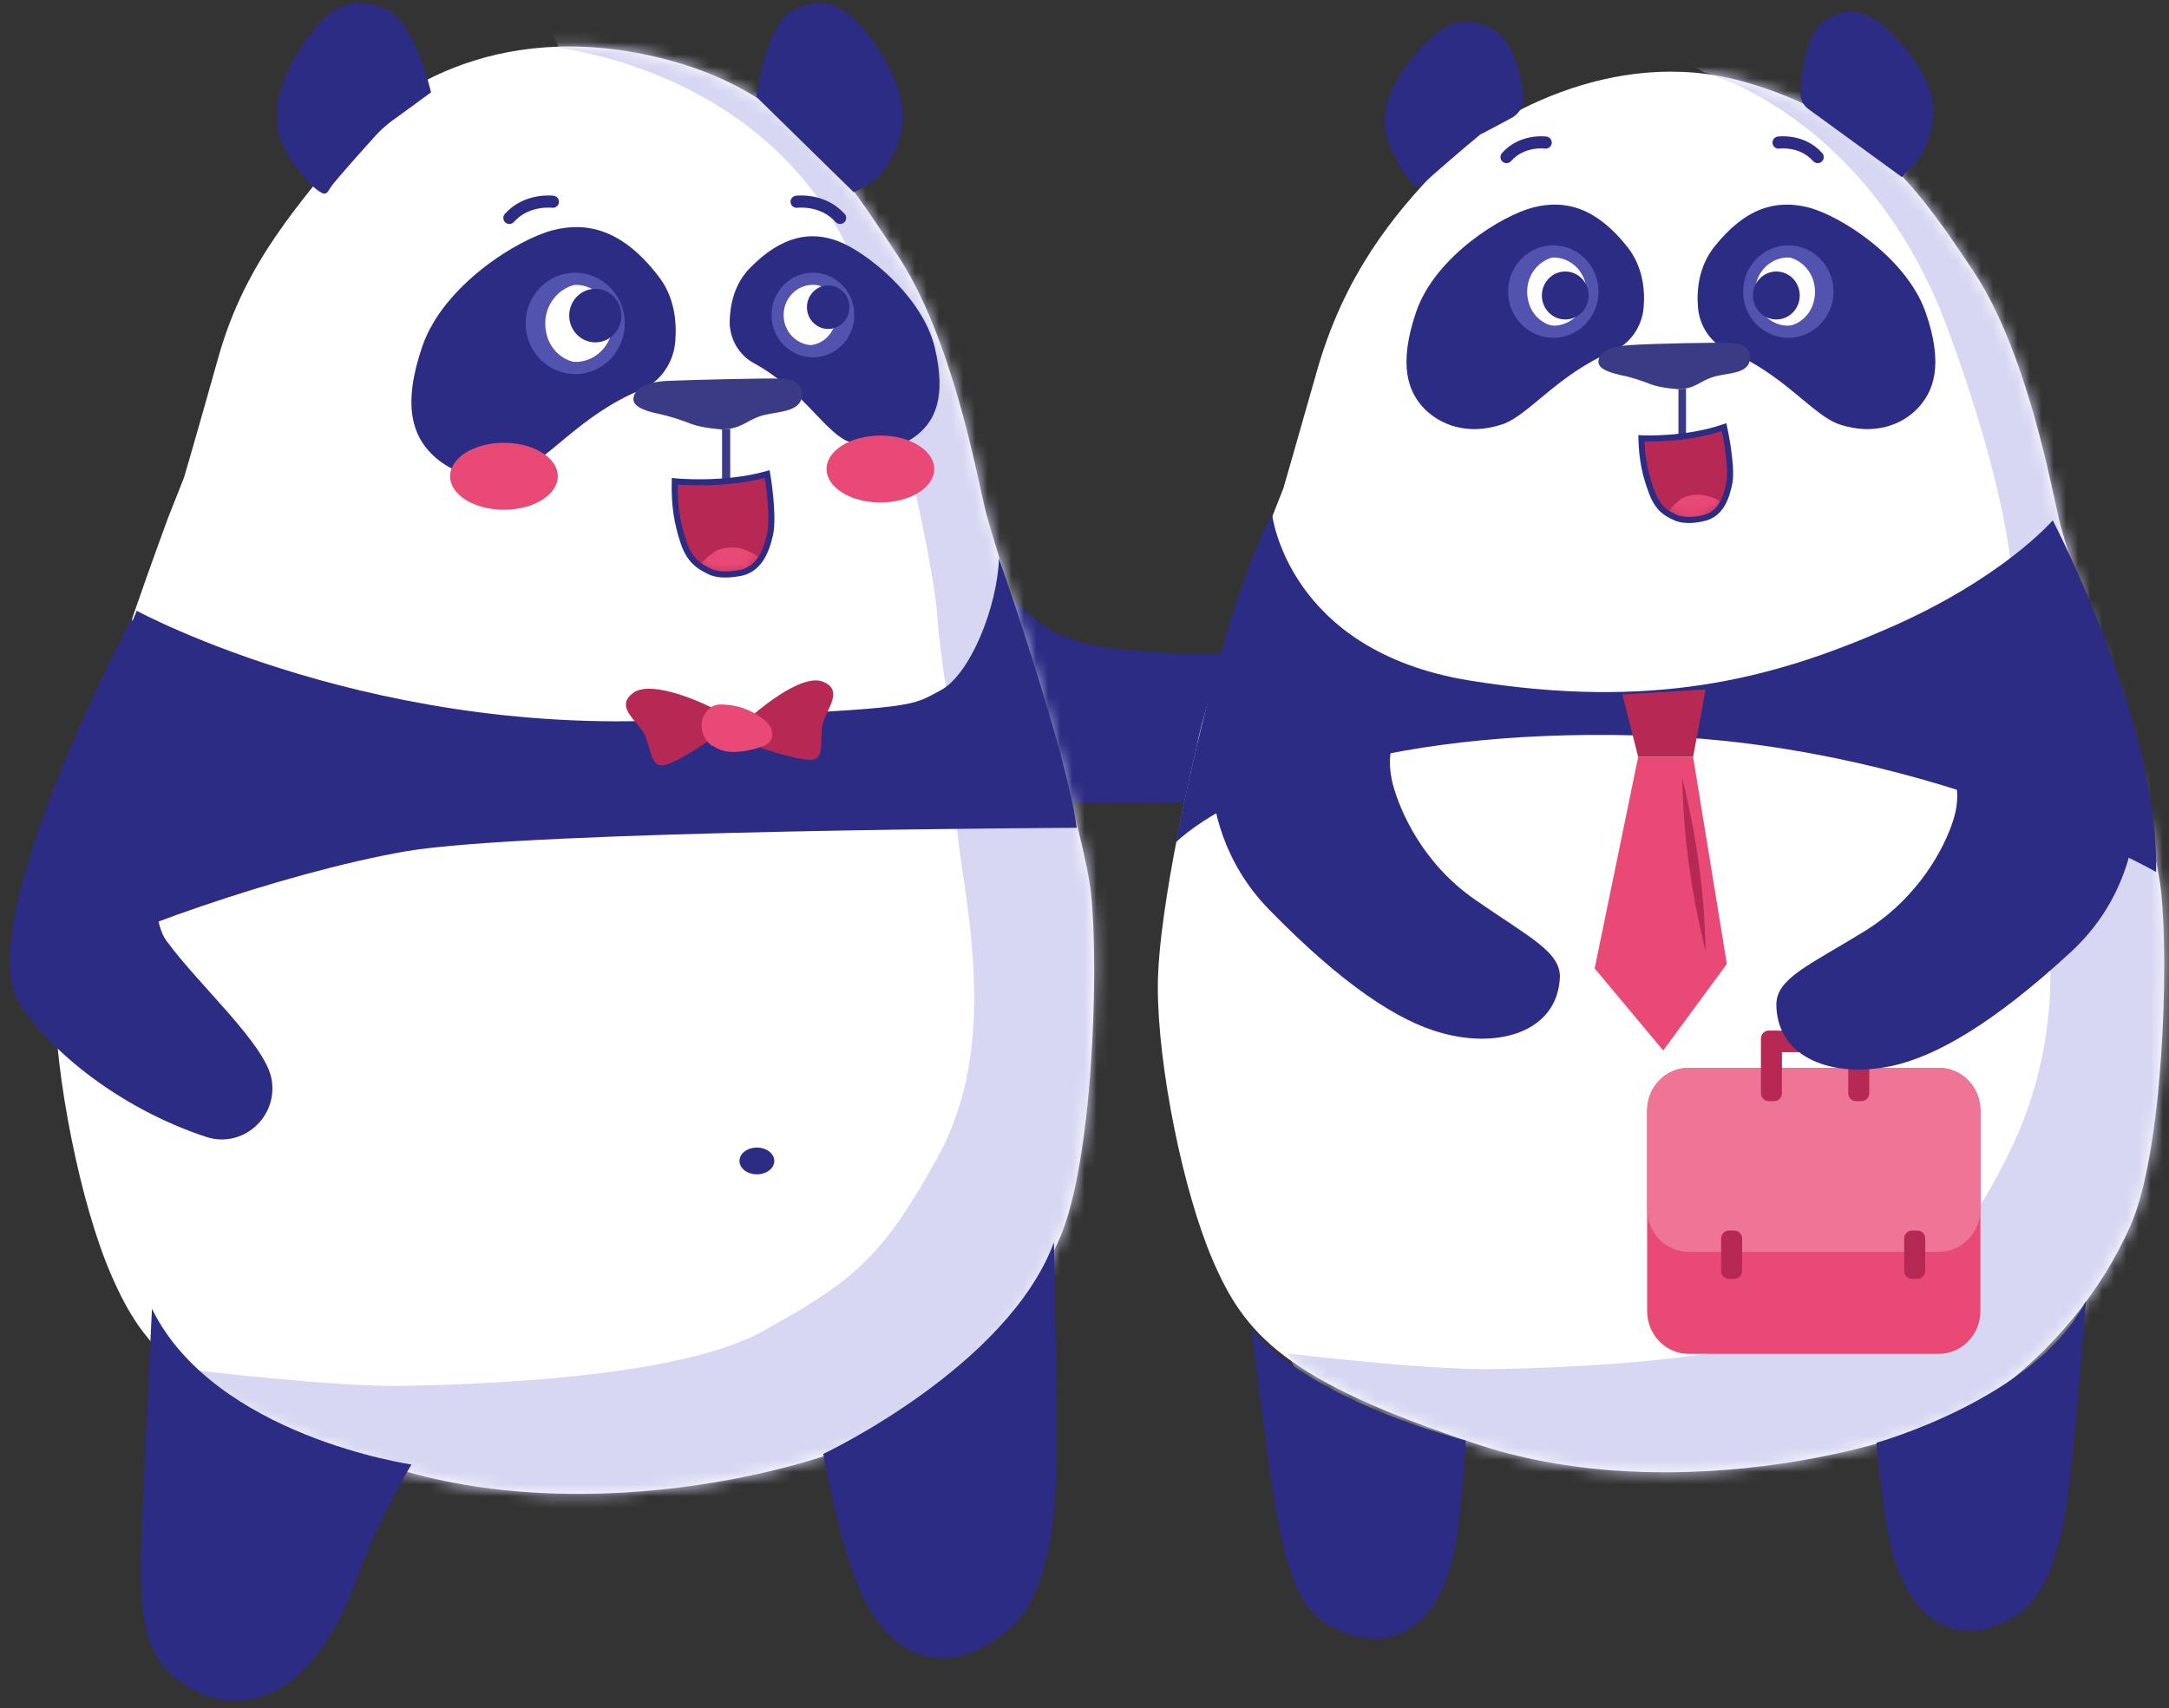 <svg width="179" height="141" viewBox="0 0 179 141" fill="none" xmlns="http://www.w3.org/2000/svg"><rect x="0" y="0" width="179" height="141" fill="#333333" stroke="none"/><path d="M73.732 65.842C73.732 65.842 92.409 66.533 98.784 66.165C105.204 65.796 111.444 63.862 113.868 62.71C117.011 61.19 118.492 58.749 116.427 56.124C114.362 53.453 107.044 53.545 103.587 53.867C100.086 54.19 90.254 53.867 88.144 52.623C85.944 52.163 82.756 48.57 82.756 48.57" fill="#2C2C84"/><path d="M7.828 61.328C7.828 61.328 4.506 75.054 4.506 81.917C4.506 88.779 6.661 99.465 9.175 105.222C11.869 111.44 15.191 115.493 31.892 120.974C48.592 126.455 69.334 121.112 75.35 116.875C81.006 112.868 85.092 107.617 87.426 102.274C90.21 95.965 90.703 79.844 90.03 73.672C89.357 67.5 81.994 44.886 81.32 42.122C80.647 39.359 78.582 27.752 73.958 20.889C69.648 14.441 65.383 7.348 54.249 4.723C40.691 1.498 31.667 7.808 28.524 12C25.023 16.606 20.309 21.304 18.019 29.502C16.089 36.365 15.191 39.405 15.191 39.405L13.844 42.813C13.844 42.813 8.501 57.229 7.828 61.328Z" fill="white"/><mask id="mask0_8559_5043" style="mask-type:luminance" maskUnits="userSpaceOnUse" x="4" y="3" width="87" height="121"><path d="M7.828 61.328C7.828 61.328 4.506 75.054 4.506 81.917C4.506 88.779 6.661 99.465 9.175 105.222C11.869 111.44 15.191 115.493 31.892 120.974C48.592 126.455 69.334 121.112 75.35 116.875C81.006 112.868 85.092 107.617 87.426 102.274C90.21 95.965 90.703 79.844 90.03 73.672C89.357 67.5 81.994 44.886 81.32 42.122C80.647 39.359 78.582 27.752 73.958 20.889C69.648 14.441 65.383 7.348 54.249 4.723C40.691 1.498 31.667 7.808 28.524 12C25.023 16.606 20.309 21.304 18.019 29.502C16.089 36.365 15.191 39.405 15.191 39.405L13.844 42.813C13.844 42.813 8.501 57.229 7.828 61.328Z" fill="white"/></mask><g mask="url(#mask0_8559_5043)"><path d="M46.169 3.985C46.169 3.985 66.776 6.104 71.983 26.001C76.159 41.938 77.191 48.754 77.326 50.551C77.595 54.696 78.852 61.559 78.852 61.559C78.852 61.559 78.314 64.829 79.436 71.922C80.558 79.291 81.501 88.088 77.371 95.55C72.791 103.794 70.547 105.683 62.87 109.92C57.931 112.637 47.426 114.111 33.554 114.388C27.807 114.526 15.685 113.052 15.685 113.052L28.84 141.7L101.659 136.081L103.185 85.371L98.471 28.857L95.463 1.268L70.008 -2.923L43.969 -0.436L46.169 3.985Z" fill="#D7D7F3"/></g><path d="M62.464 96.931C63.257 96.931 63.901 96.437 63.901 95.826C63.901 95.216 63.257 94.721 62.464 94.721C61.67 94.721 61.027 95.216 61.027 95.826C61.027 96.437 61.67 96.931 62.464 96.931Z" fill="#2C2C84"/><path d="M52.902 32.173C54.518 31.528 55.596 29.916 55.73 28.166C55.865 26.462 55.641 24.389 54.249 22.685C51.376 19 48.502 18.264 45.629 19C42.756 19.737 36.605 23.514 34.854 28.581C33.148 33.555 34.136 35.95 35.573 37.424C37.009 38.898 39.523 40.003 42.756 38.898C45.225 38.023 47.874 34.246 52.902 32.173Z" fill="#2C2C84"/><path d="M47.469 30.009C49.254 30.009 50.701 28.524 50.701 26.693C50.701 24.861 49.254 23.377 47.469 23.377C45.684 23.377 44.236 24.861 44.236 26.693C44.236 28.524 45.684 30.009 47.469 30.009Z" fill="white"/><path d="M47.468 30.377C49.452 30.377 51.06 28.727 51.06 26.692C51.06 24.657 49.452 23.008 47.468 23.008C45.485 23.008 43.877 24.657 43.877 26.692C43.877 28.727 45.485 30.377 47.468 30.377Z" stroke="#5252AF" stroke-miterlimit="10"/><path d="M48.187 23.008C46.212 23.008 44.596 24.666 44.596 26.692C44.596 28.719 46.032 30.377 48.187 30.377" stroke="#5252AF" stroke-width="0.8" stroke-miterlimit="10"/><path d="M44.82 24.251L44.191 25.265L43.877 26.416L44.91 29.318L45.763 29.732L44.236 27.015L45.089 24.758C45.179 24.343 45.403 23.975 45.673 23.698L46.077 23.33L45.269 23.745C45.089 23.929 44.954 24.113 44.82 24.251Z" fill="#5252AF"/><path d="M44.954 24.113L43.877 26.693L44.416 28.627H44.954L44.595 26.693L44.91 25.219L44.954 24.113Z" fill="#5252AF"/><path d="M49.13 28.259C50.32 28.259 51.285 27.269 51.285 26.048C51.285 24.827 50.32 23.837 49.13 23.837C47.939 23.837 46.975 24.827 46.975 26.048C46.975 27.269 47.939 28.259 49.13 28.259Z" fill="#2C2C84"/><path d="M62.42 7.993C62.42 7.993 63.093 2.189 65.383 0.9C68.211 -0.666 70.187 0.762 72.162 3.571C74.137 6.381 74.721 8.776 74.452 10.572C74.182 12.368 72.835 14.487 72.072 14.947C71.309 15.454 70.456 15.869 70.456 15.869L62.42 7.993Z" fill="#2C2C84"/><path d="M35.572 7.624C35.572 7.624 34.225 1.682 31.801 0.715C28.793 -0.482 26.997 0.715 25.067 3.571C23.136 6.426 22.598 8.822 22.912 10.618C23.226 12.414 24.753 14.303 25.381 14.947C25.695 15.27 26.099 15.684 26.548 15.915C26.997 16.145 27.087 15.73 27.356 15.362C27.536 15.085 29.511 12.829 30.768 11.447C31.397 10.71 32.115 10.111 32.923 9.558L35.572 7.624Z" fill="#2C2C84"/><path d="M62.194 29.963C60.937 29.272 60.174 27.89 60.219 26.462C60.264 25.081 60.623 23.422 61.88 22.133C64.528 19.415 66.953 19.047 69.198 19.922C71.487 20.797 76.111 24.436 77.144 28.673C78.132 32.864 77.099 34.707 75.797 35.812C74.495 36.917 72.385 37.562 69.826 36.365C67.941 35.444 66.1 32.081 62.194 29.963Z" fill="#2C2C84"/><path d="M67.088 28.719C68.551 28.719 69.737 27.502 69.737 26.002C69.737 24.501 68.551 23.284 67.088 23.284C65.625 23.284 64.439 24.501 64.439 26.002C64.439 27.502 65.625 28.719 67.088 28.719Z" fill="white"/><path d="M67.088 28.995C68.7 28.995 70.006 27.655 70.006 26.002C70.006 24.348 68.7 23.008 67.088 23.008C65.476 23.008 64.17 24.348 64.17 26.002C64.17 27.655 65.476 28.995 67.088 28.995Z" stroke="#5252AF" stroke-miterlimit="10"/><path d="M66.818 22.916C68.434 23.1 69.601 24.574 69.422 26.232C69.242 27.89 67.94 29.087 66.189 28.903" stroke="#5252AF" stroke-width="0.8" stroke-miterlimit="10"/><path d="M69.333 24.113L69.872 25.265L70.052 26.232L68.929 28.489L68.346 28.581L69.423 26.692L69.109 24.297L68.48 23.561L69.333 24.113Z" fill="#5252AF"/><path d="M68.345 27.153C69.312 27.153 70.096 26.349 70.096 25.357C70.096 24.365 69.312 23.561 68.345 23.561C67.378 23.561 66.594 24.365 66.594 25.357C66.594 26.349 67.378 27.153 68.345 27.153Z" fill="#2C2C84"/><path d="M65.74 16.652C65.74 16.652 67.895 16.375 69.332 17.988" stroke="#2C2C84" stroke-miterlimit="10" stroke-linecap="round"/><path d="M45.629 16.652C45.629 16.652 43.474 16.375 42.037 17.988" stroke="#2C2C84" stroke-miterlimit="10" stroke-linecap="round"/><path d="M59.591 35.444C59.591 35.444 57.975 35.352 57.032 34.983C56.09 34.615 55.192 34.338 54.339 34.154C53.486 33.97 52.273 33.647 52.273 32.956C52.273 32.266 52.992 31.529 55.147 31.436C57.302 31.344 63.407 31.206 64.305 31.252C65.248 31.252 66.55 31.575 66.101 33.049C65.652 34.108 63.766 33.97 62.644 34.384C61.567 34.753 61.163 35.398 59.591 35.444Z" fill="#3A3A85"/><path d="M59.59 35.444V39.911H60.263V35.398L59.59 35.444Z" fill="#3A3A85"/><path d="M55.685 39.727C55.685 39.727 59.726 40.142 63.317 39.128C63.317 39.128 63.901 42.583 63.542 44.149C63.183 45.715 62.554 46.958 61.162 47.281C60.22 47.465 59.187 47.511 58.514 47.143C57.885 46.82 56.942 46.406 56.404 44.748C55.865 43.136 55.64 41.662 55.685 39.727Z" fill="#B72955"/><mask id="mask1_8559_5043" style="mask-type:luminance" maskUnits="userSpaceOnUse" x="55" y="39" width="9" height="9"><path d="M55.685 39.727C55.685 39.727 59.726 40.142 63.317 39.128C63.317 39.128 63.901 42.583 63.542 44.149C63.183 45.715 62.554 46.958 61.162 47.281C60.22 47.465 59.187 47.511 58.514 47.143C57.885 46.82 56.942 46.406 56.404 44.748C55.865 43.136 55.64 41.662 55.685 39.727Z" fill="white"/></mask><g mask="url(#mask1_8559_5043)"><path d="M57.751 46.636C57.751 46.636 58.783 45.392 59.726 45.254C60.669 45.116 61.118 45.208 61.836 45.53C62.555 45.853 62.599 46.037 62.599 46.037C62.599 46.037 61.836 47.142 61.073 47.281C60.579 47.373 59.547 47.511 58.245 46.912C57.706 46.682 57.751 46.636 57.751 46.636Z" fill="#E94975"/></g><path d="M55.685 39.727C55.685 39.727 59.726 40.142 63.317 39.128C63.317 39.128 63.901 42.583 63.542 44.149C63.183 45.715 62.554 46.958 61.162 47.281C60.22 47.465 59.187 47.511 58.514 47.143C57.885 46.82 56.942 46.406 56.404 44.748C55.865 43.136 55.64 41.662 55.685 39.727Z" stroke="#2C2C84" stroke-width="0.5" stroke-miterlimit="10"/><path d="M86.977 102.551C86.977 102.551 87.336 118.717 87.111 123.001C86.752 129.08 85.361 132.581 83.52 134.239C80.557 136.956 77.639 137.417 75.214 136.266C72.79 135.114 70.949 132.212 69.692 127.607C68.435 123.001 67.941 120.007 67.941 120.007C67.941 120.007 83.116 112.868 86.977 102.551Z" fill="#2C2C84"/><path d="M12.541 108.032C12.541 108.032 11.868 122.126 11.688 126.547C11.419 132.811 11.913 136.127 13.978 138.062C16.806 140.687 20.039 140.964 22.777 139.536C25.471 138.108 27.716 135.022 29.512 130.14C31.262 125.304 33.956 120.882 33.956 120.882C33.956 120.882 17.704 118.533 12.541 108.032Z" fill="#2C2C84"/><path d="M11.285 50.413C11.285 50.413 31.487 61.42 57.93 59.256C75.978 58.427 75.125 58.288 77.594 56.999C80.063 55.709 82.308 50.09 82.443 46.083C82.443 46.083 88.055 62.157 88.863 68.329C88.863 68.329 43.789 68.513 33.508 70.264C23.227 72.06 8.546 77.311 4.416 79.936C4.506 79.982 6.391 61.789 11.285 50.413Z" fill="#2C2C84"/><path d="M41.587 42.076C44.042 42.076 46.032 40.839 46.032 39.312C46.032 37.786 44.042 36.549 41.587 36.549C39.133 36.549 37.143 37.786 37.143 39.312C37.143 40.839 39.133 42.076 41.587 42.076Z" fill="#E94975"/><path d="M72.656 41.477C75.11 41.477 77.1 40.24 77.1 38.714C77.1 37.188 75.11 35.95 72.656 35.95C70.201 35.95 68.211 37.188 68.211 38.714C68.211 40.24 70.201 41.477 72.656 41.477Z" fill="#E94975"/><path d="M10.88 51.011C10.88 51.011 -2.678 76.482 1.677 82.976C4.685 87.397 10.566 91.727 17.031 93.846C19.994 94.813 22.957 92.234 22.418 89.102C21.924 86.2 16.447 81.364 13.753 77.679C11.643 74.823 14.023 66.118 14.023 66.118" fill="#2C2C84"/><path d="M105.249 60.039C105.249 60.039 111.04 54.788 110.457 53.36C109.918 51.932 108.077 52.715 106.91 53.222C105.698 53.775 103.453 55.479 103.453 55.479L105.249 60.039Z" fill="#2C2C84"/><path d="M98.783 61.558C98.783 61.558 95.551 74.823 95.551 81.456C95.551 88.088 97.661 98.405 100.085 104.024C102.689 110.058 105.921 113.973 122.083 119.27C138.246 124.566 158.358 119.408 164.105 115.309C169.582 111.44 173.533 106.327 175.822 101.169C178.516 95.043 179.01 79.475 178.336 73.488C177.708 67.5 170.57 45.622 169.941 42.951C169.313 40.279 167.292 29.041 162.848 22.363C158.673 16.145 154.452 9.65 143.768 6.703C133.083 3.755 122.757 9.743 118.851 13.75C114.99 17.711 110.905 22.731 108.66 30.699C106.774 37.332 105.921 40.279 105.921 40.279L104.619 43.596C104.619 43.642 99.412 57.597 98.783 61.558Z" fill="white"/><mask id="mask2_8559_5043" style="mask-type:luminance" maskUnits="userSpaceOnUse" x="95" y="5" width="84" height="117"><path d="M98.783 61.558C98.783 61.558 95.551 74.823 95.551 81.456C95.551 88.088 97.661 98.405 100.085 104.024C102.689 110.058 105.921 113.973 122.083 119.27C138.246 124.566 158.358 119.408 164.105 115.309C169.582 111.44 173.533 106.327 175.822 101.169C178.516 95.043 179.01 79.475 178.336 73.488C177.708 67.5 170.57 45.622 169.941 42.951C169.313 40.279 167.292 29.041 162.848 22.363C158.673 16.145 154.452 9.65 143.768 6.703C133.083 3.755 122.757 9.743 118.851 13.75C114.945 17.757 110.905 22.731 108.66 30.699C106.774 37.332 105.921 40.279 105.921 40.279L104.619 43.596C104.619 43.642 99.412 57.597 98.783 61.558Z" fill="white"/></mask><g mask="url(#mask2_8559_5043)"><path d="M140.626 5.966C140.626 5.966 154.318 9.512 160.828 27.383C166.305 42.352 166.395 49.445 165.991 51.149C165.587 52.853 162.669 60.637 162.669 60.637C162.669 60.637 165.991 64.921 168.011 71.876C170.032 78.784 169.583 87.305 165.991 94.767C161.906 103.242 159.392 104.577 151.939 108.676C147.135 111.302 136.989 112.73 123.566 113.006C117.999 113.144 106.281 111.716 106.281 111.716L119.031 139.444L189.516 134.009L190.997 84.91L186.418 30.193L183.5 3.525L158.853 -0.528L133.667 1.867L140.626 5.966Z" fill="#D7D7F3"/></g><path d="M138.874 98.083C139.593 98.083 140.176 97.629 140.176 97.069C140.176 96.51 139.593 96.056 138.874 96.056C138.155 96.056 137.572 96.51 137.572 97.069C137.572 97.629 138.155 98.083 138.874 98.083Z" fill="#2C2C84"/><path d="M159.999 111.749H139.369C137.471 111.749 135.932 110.17 135.932 108.224V91.663C135.932 89.717 137.471 88.139 139.369 88.139H159.999C161.897 88.139 163.436 89.717 163.436 91.663V108.224C163.436 110.17 161.897 111.749 159.999 111.749Z" fill="#E94975"/><path d="M159.999 103.326H139.369C137.471 103.326 135.932 101.747 135.932 99.801V91.668C135.932 89.721 137.471 88.143 139.369 88.143H159.999C161.897 88.143 163.436 89.721 163.436 91.668V99.801C163.436 101.747 161.897 103.326 159.999 103.326Z" fill="#EE7596"/><path d="M146.415 85.068H145.964C145.609 85.068 145.322 85.362 145.322 85.726V90.232C145.322 90.596 145.609 90.891 145.964 90.891H146.415C146.77 90.891 147.057 90.596 147.057 90.232V85.726C147.057 85.362 146.77 85.068 146.415 85.068Z" fill="#B72955"/><path d="M153.622 85.068H153.171C152.816 85.068 152.529 85.362 152.529 85.726V90.232C152.529 90.596 152.816 90.891 153.171 90.891H153.622C153.977 90.891 154.264 90.596 154.264 90.232V85.726C154.264 85.362 153.977 85.068 153.622 85.068Z" fill="#B72955"/><path d="M158.239 101.571H157.789C157.434 101.571 157.146 101.866 157.146 102.23V104.9C157.146 105.264 157.434 105.558 157.789 105.558H158.239C158.594 105.558 158.881 105.264 158.881 104.9V102.23C158.885 101.866 158.598 101.571 158.239 101.571Z" fill="#B72955"/><path d="M143.13 101.571H142.679C142.324 101.571 142.037 101.866 142.037 102.23V104.9C142.037 105.264 142.324 105.558 142.679 105.558H143.13C143.485 105.558 143.772 105.264 143.772 104.9V102.23C143.772 101.866 143.485 101.571 143.13 101.571Z" fill="#B72955"/><path d="M145.426 85.726V86.188C145.426 86.552 145.713 86.847 146.068 86.847H153.617C153.972 86.847 154.259 86.552 154.259 86.188V85.726C154.259 85.362 153.972 85.068 153.617 85.068H146.068C145.717 85.068 145.426 85.362 145.426 85.726Z" fill="#B72955"/><path d="M149.245 9.006C148.796 8.683 148.526 8.131 148.571 7.532C148.661 5.966 149.065 2.834 150.457 1.821C152.836 0.116 154.722 1.176 156.787 3.479C158.852 5.782 159.615 7.854 159.57 9.466C159.526 11.078 158.538 13.151 157.909 13.658C157.281 14.164 156.967 14.625 156.967 14.625L149.245 9.006Z" fill="#2C2C84"/><path d="M124.732 9.742C125.45 9.374 125.854 8.545 125.72 7.716C125.45 6.012 124.777 3.294 123.385 2.511C120.871 1.083 119.12 1.866 117.055 4.169C114.99 6.472 114.226 8.545 114.271 10.157C114.271 11.769 115.484 13.657 115.932 14.348C116.157 14.671 116.516 15.085 116.83 15.362C117.055 15.546 117.324 15.27 117.638 14.993C117.908 14.717 121.275 11.815 122.083 11.17C122.173 11.078 122.263 11.032 122.397 10.986L124.732 9.742Z" fill="#2C2C84"/><path d="M142.689 28.995C141.253 28.396 140.265 26.968 140.13 25.402C139.996 23.882 140.22 21.994 141.432 20.428C144.036 17.112 146.595 16.467 149.199 17.112C151.803 17.757 157.28 21.211 158.896 25.725C160.467 30.192 159.525 32.357 158.268 33.693C157.011 35.029 154.721 35.996 151.803 35.029C149.603 34.292 147.224 30.883 142.689 28.995Z" fill="#2C2C84"/><path d="M133.083 28.995C134.519 28.396 135.507 26.968 135.642 25.402C135.776 23.882 135.552 21.994 134.34 20.428C131.736 17.112 129.177 16.467 126.573 17.112C123.969 17.757 118.447 21.165 116.876 25.725C115.349 30.192 116.247 32.357 117.504 33.693C118.806 35.029 121.051 35.996 123.969 35.029C126.169 34.292 128.548 30.883 133.083 28.995Z" fill="#2C2C84"/><path d="M146.775 11.769C146.775 11.769 148.706 11.493 150.008 12.967" stroke="#2C2C84" stroke-miterlimit="10" stroke-linecap="round"/><path d="M127.561 11.769C127.561 11.769 125.63 11.493 124.328 12.967" stroke="#2C2C84" stroke-miterlimit="10" stroke-linecap="round"/><path d="M138.514 32.127C138.514 32.127 137.032 32.035 136.224 31.712C135.371 31.39 134.563 31.113 133.8 30.975C133.036 30.791 131.914 30.515 131.914 29.87C131.914 29.225 132.543 28.626 134.473 28.488C136.404 28.35 141.881 28.258 142.734 28.304C143.587 28.35 144.754 28.626 144.35 29.962C143.946 30.929 142.24 30.791 141.252 31.16C140.264 31.482 139.905 32.081 138.514 32.127Z" fill="#3A3A85"/><path d="M138.514 32.127V36.134H139.142V32.081L138.514 32.127Z" fill="#3A3A85"/><path d="M135.461 36.18C135.461 36.18 139.097 36.364 142.285 35.259C142.285 35.259 142.958 38.345 142.734 39.773C142.464 41.2 141.971 42.352 140.758 42.72C139.95 42.951 139.008 42.997 138.379 42.766C137.795 42.49 136.942 42.214 136.359 40.74C135.775 39.22 135.506 37.93 135.461 36.18Z" fill="#B72955"/><mask id="mask3_8559_5043" style="mask-type:luminance" maskUnits="userSpaceOnUse" x="135" y="35" width="8" height="8"><path d="M135.461 36.18C135.461 36.18 139.097 36.364 142.285 35.259C142.285 35.259 142.958 38.345 142.734 39.773C142.464 41.2 141.971 42.352 140.758 42.72C139.95 42.951 139.008 42.997 138.379 42.72C137.795 42.444 136.942 42.168 136.359 40.694C135.775 39.174 135.506 37.884 135.461 36.134V36.18Z" fill="white"/></mask><g mask="url(#mask3_8559_5043)"><path d="M137.661 42.26C137.661 42.26 138.514 41.062 139.367 40.924C140.22 40.74 140.579 40.832 141.298 41.062C141.971 41.293 142.016 41.477 142.016 41.477C142.016 41.477 141.387 42.49 140.714 42.674C140.265 42.813 139.367 42.951 138.155 42.49C137.616 42.306 137.661 42.26 137.661 42.26Z" fill="#E94975"/></g><path d="M135.461 36.18C135.461 36.18 139.097 36.364 142.285 35.259C142.285 35.259 142.958 38.345 142.734 39.773C142.464 41.2 141.971 42.352 140.758 42.72C139.95 42.951 139.008 42.997 138.379 42.766C137.795 42.49 136.942 42.214 136.359 40.74C135.775 39.22 135.506 37.93 135.461 36.18Z" stroke="#2C2C84" stroke-width="0.5" stroke-miterlimit="10"/><path d="M147.584 27.06C149.196 27.06 150.502 25.72 150.502 24.067C150.502 22.413 149.196 21.073 147.584 21.073C145.973 21.073 144.666 22.413 144.666 24.067C144.666 25.72 145.973 27.06 147.584 27.06Z" fill="white"/><path d="M147.584 27.383C149.369 27.383 150.816 25.898 150.816 24.067C150.816 22.235 149.369 20.75 147.584 20.75C145.799 20.75 144.352 22.235 144.352 24.067C144.352 25.898 145.799 27.383 147.584 27.383Z" stroke="#5252AF" stroke-miterlimit="10"/><path d="M146.955 20.75C148.751 20.75 150.187 22.224 150.187 24.067C150.187 25.909 148.886 27.383 146.955 27.383" stroke="#5252AF" stroke-width="0.8" stroke-miterlimit="10"/><path d="M149.83 21.764L150.593 22.915L150.862 23.975L149.919 26.6L149.291 26.738L150.234 24.527L149.605 21.948L148.887 21.257L149.83 21.764Z" fill="#5252AF"/><path d="M146.596 26.37C147.663 26.37 148.527 25.483 148.527 24.389C148.527 23.295 147.663 22.409 146.596 22.409C145.53 22.409 144.666 23.295 144.666 24.389C144.666 25.483 145.53 26.37 146.596 26.37Z" fill="#2C2C84"/><path d="M128.19 27.06C129.801 27.06 131.108 25.72 131.108 24.067C131.108 22.413 129.801 21.073 128.19 21.073C126.578 21.073 125.271 22.413 125.271 24.067C125.271 25.72 126.578 27.06 128.19 27.06Z" fill="white"/><path d="M128.189 27.383C129.975 27.383 131.422 25.898 131.422 24.067C131.422 22.235 129.975 20.75 128.189 20.75C126.404 20.75 124.957 22.235 124.957 24.067C124.957 25.898 126.404 27.383 128.189 27.383Z" stroke="#5252AF" stroke-miterlimit="10"/><path d="M128.863 20.75C127.067 20.75 125.631 22.224 125.631 24.067C125.631 25.909 126.933 27.383 128.863 27.383" stroke="#5252AF" stroke-width="0.8" stroke-miterlimit="10"/><path d="M125.81 21.856L125.226 22.777L124.957 23.836L125.9 26.462L126.663 26.876L125.316 24.435L126.079 22.409C126.169 22.04 126.349 21.718 126.618 21.487L126.977 21.165L126.214 21.534C126.034 21.534 125.9 21.718 125.81 21.856Z" fill="#5252AF"/><path d="M125.945 21.764L124.957 24.067L125.451 25.817H125.945L125.586 24.067L125.9 22.731L125.945 21.764Z" fill="#5252AF"/><path d="M129.177 26.37C130.243 26.37 131.107 25.483 131.107 24.389C131.107 23.295 130.243 22.409 129.177 22.409C128.11 22.409 127.246 23.295 127.246 24.389C127.246 25.483 128.11 26.37 129.177 26.37Z" fill="#2C2C84"/><path d="M172.142 107.387C172.142 107.387 171.109 120.836 170.526 124.382C169.718 129.403 168.281 132.074 166.62 133.179C163.926 135.022 161.457 134.976 159.526 133.64C157.596 132.304 156.294 129.679 155.666 125.672C155.037 121.711 154.857 119.086 154.857 119.086C154.857 119.086 168.056 115.401 172.142 107.387Z" fill="#2C2C84"/><path d="M103.273 109.689C103.273 109.689 104.755 121.803 105.428 125.303C106.371 130.232 107.404 132.765 109.424 134.008C112.207 135.713 114.856 135.574 116.742 134.147C118.627 132.719 119.84 130.047 120.333 126.04C120.827 122.033 120.962 118.901 120.962 118.901C120.962 118.901 108.526 115.861 103.273 109.689Z" fill="#2C2C84"/><path d="M100.624 57.137C100.624 57.137 97.257 67.362 104.709 75.053C110.725 81.225 115.394 84.311 119.031 85.278C123.745 86.568 128.459 85.14 128.728 80.765C128.863 78.6 126.259 77.403 121.814 74.317C117.37 71.277 115.529 66.901 114.945 64.736C114.407 62.572 114.945 61.42 114.945 61.42" fill="#2C2C84"/><path d="M175.912 60.914C175.912 60.914 178.74 71.323 170.929 78.554C164.598 84.403 159.795 87.213 156.068 87.996C151.265 89.009 146.641 87.351 146.596 82.93C146.596 80.765 149.244 79.705 153.824 76.896C158.403 74.086 160.513 69.849 161.186 67.73C161.86 65.612 161.321 64.414 161.321 64.414" fill="#2C2C84"/><path d="M169.403 42.951C169.403 42.951 178.203 59.762 177.933 71.968C177.933 71.968 159.975 61.789 137.259 60.776C114.856 59.808 101.837 65.105 97.033 69.527C97.033 69.527 100.759 50.182 104.98 42.444C104.98 42.444 106.237 53.729 121.276 56.17C136.316 58.611 146.148 56.078 155.666 51.932C165.273 47.787 169.403 42.951 169.403 42.951Z" fill="#2C2C84"/><path d="M133.891 57.321L140.759 56.907L139.727 62.48H135.193L133.891 57.321Z" fill="#B72955"/><path d="M135.193 62.48L131.602 79.936L137.258 86.707L142.511 79.568L139.727 62.48H135.193Z" fill="#E94975"/><path d="M138.83 64.23C139.997 68.882 140.671 73.718 140.761 78.508C139.593 73.856 138.92 69.066 138.83 64.23Z" fill="#B72955"/><path d="M104.664 59.255C104.844 59.071 108.929 56.768 109.288 57.044C109.647 57.321 106.954 63.078 106.954 63.078L104.664 59.255Z" fill="#2C2C84"/><path d="M62.016 59.117C62.016 59.117 66.011 55.524 67.897 56.261C69.782 56.998 68.031 58.702 67.852 59.992C67.672 61.282 67.987 62.341 67.223 62.663C66.46 62.986 62.824 61.742 62.824 61.742L62.016 59.117Z" fill="#B72955"/><path d="M58.693 58.38C58.693 58.38 53.934 55.985 52.273 57.182C50.612 58.38 52.767 59.578 53.261 60.775C53.755 61.973 53.71 63.078 54.563 63.17C55.371 63.308 58.558 61.097 58.558 61.097L58.693 58.38Z" fill="#B72955"/><path d="M58.693 61.512C57.84 60.867 57.616 59.532 58.334 58.703C58.603 58.38 58.963 58.15 59.456 58.15C61.117 58.15 62.285 58.795 63.093 59.44C63.901 60.084 63.946 61.098 63.227 61.466C62.509 61.835 61.342 62.065 60.534 62.065C59.726 62.065 59.232 61.835 58.828 61.558C58.783 61.558 58.738 61.558 58.693 61.558V61.512Z" fill="#E94975"/></svg>